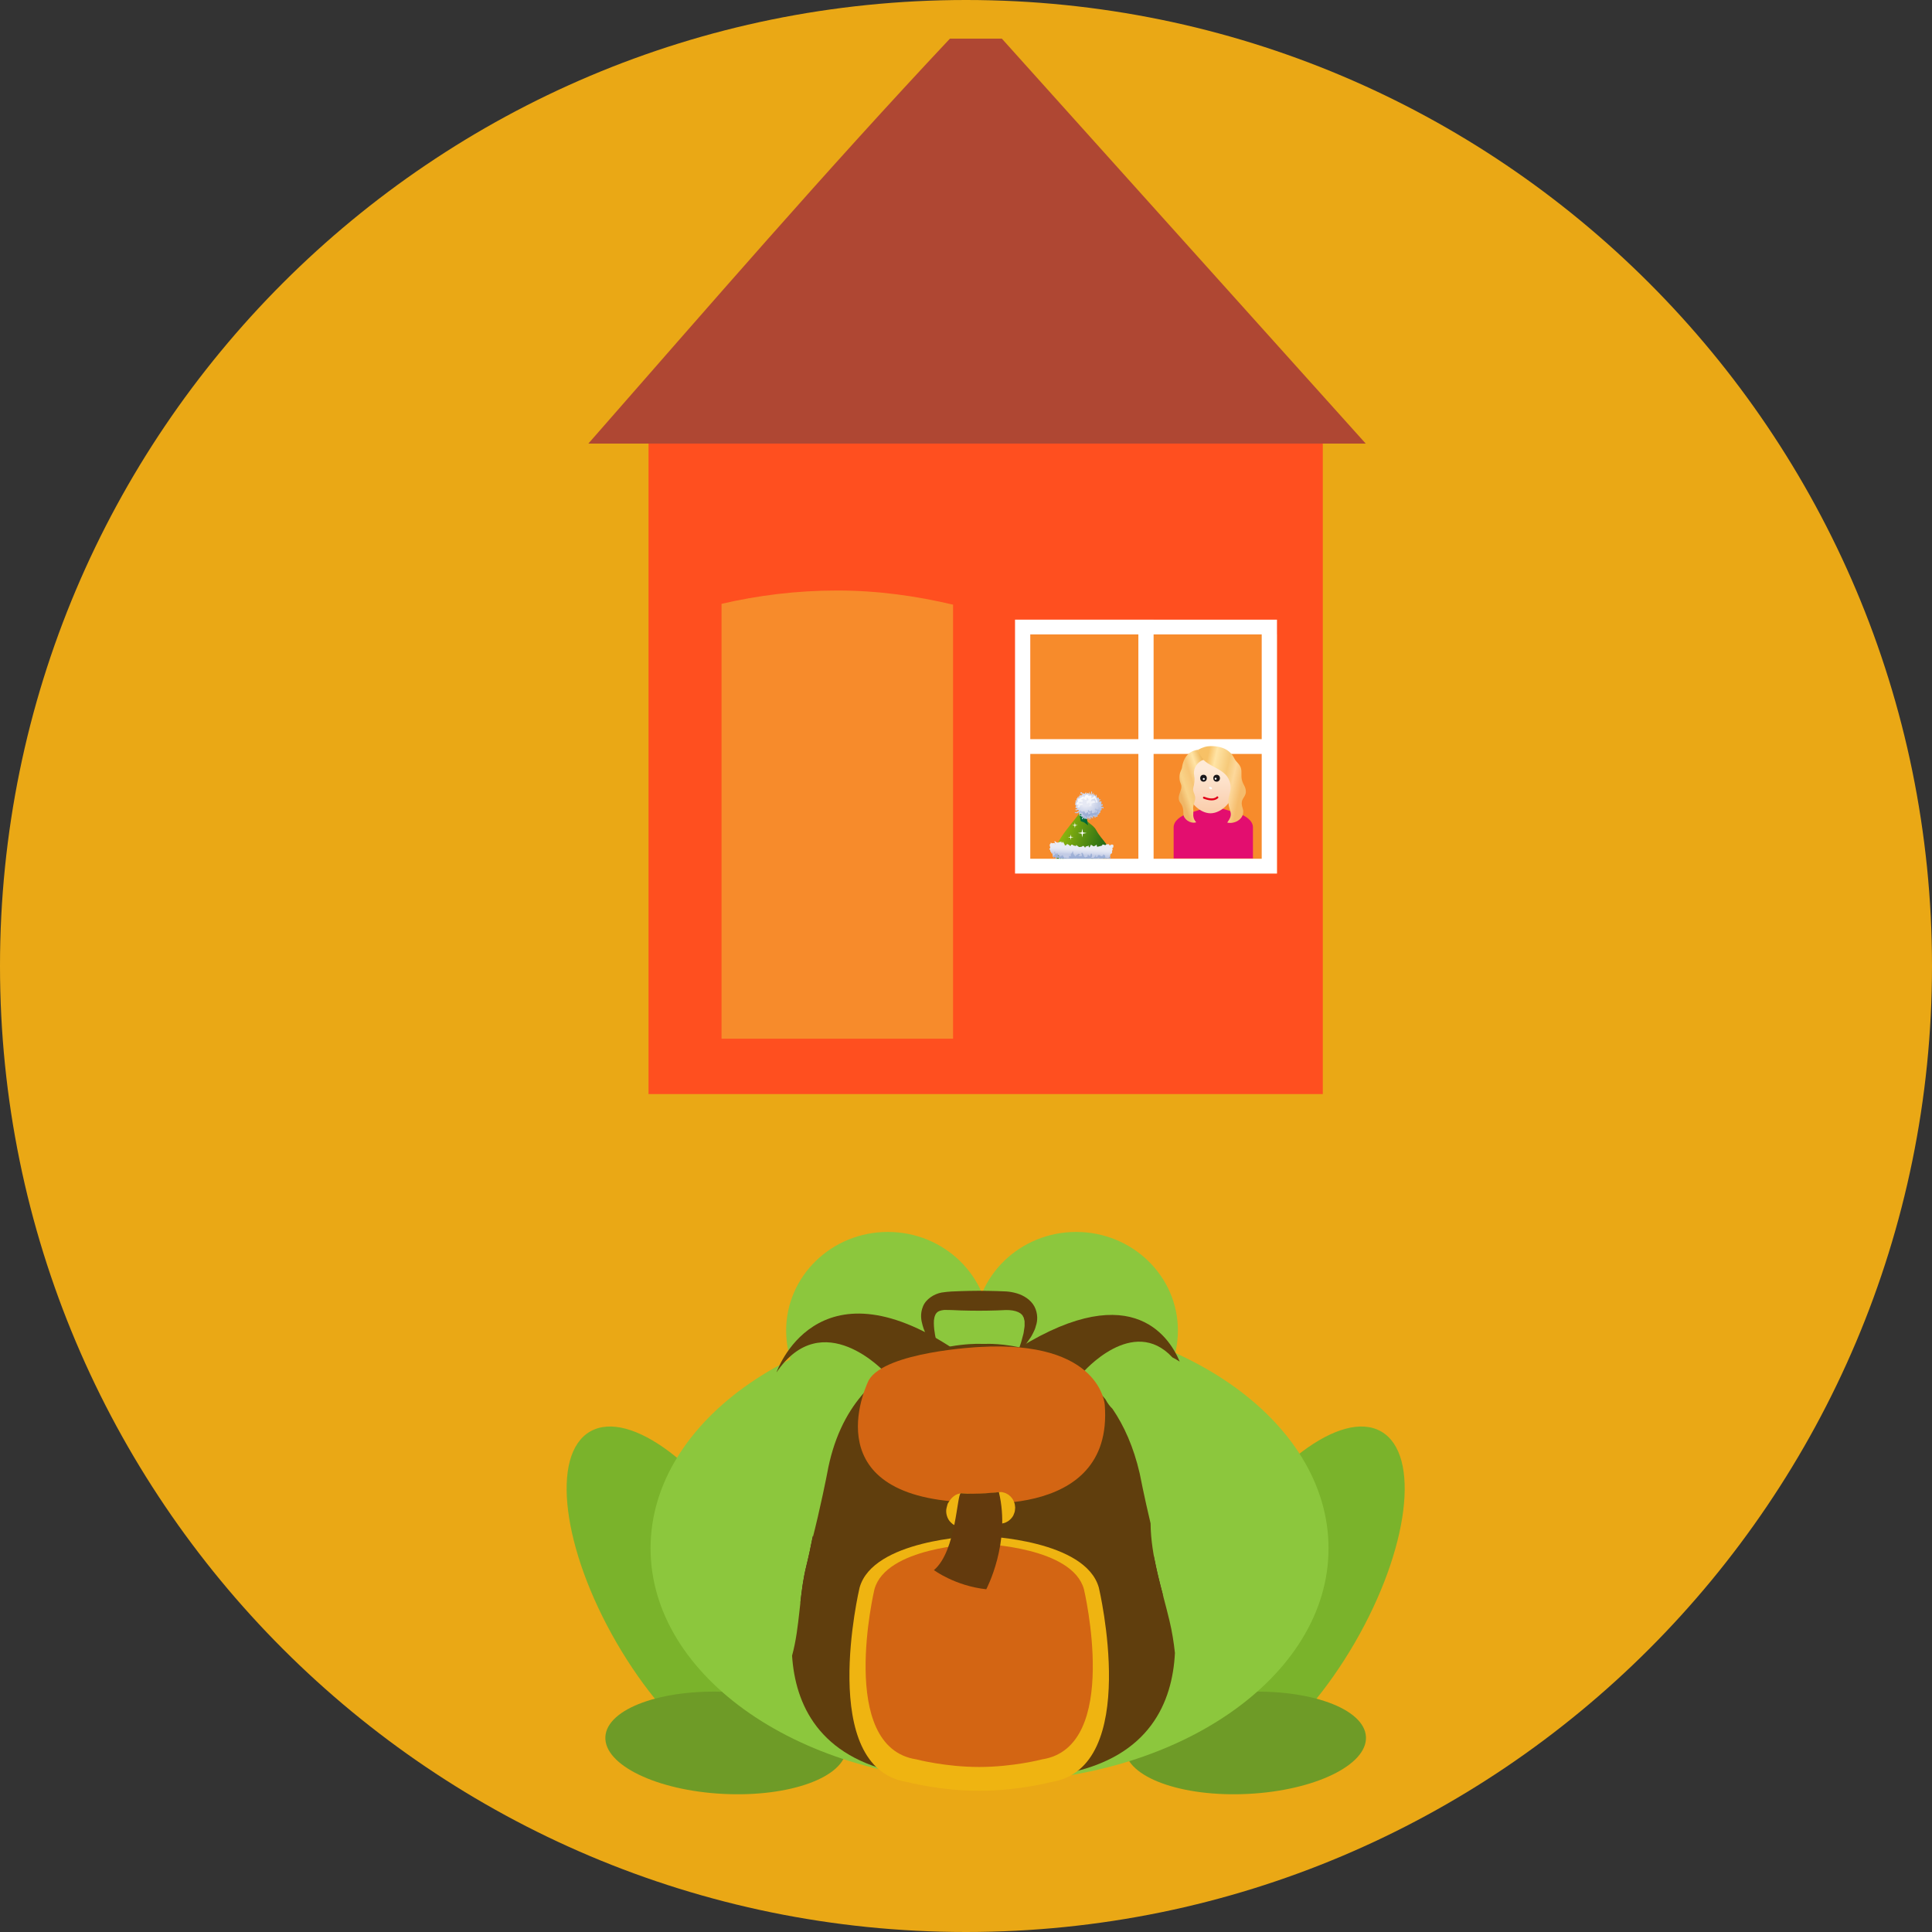 <?xml version="1.0" encoding="utf-8"?>
<!-- Generator: Adobe Illustrator 14.0.0, SVG Export Plug-In . SVG Version: 6.00 Build 43363)  -->
<!DOCTYPE svg PUBLIC "-//W3C//DTD SVG 1.1//EN" "http://www.w3.org/Graphics/SVG/1.1/DTD/svg11.dtd">
<svg version="1.1" id="Ebene_1" xmlns="http://www.w3.org/2000/svg" xmlns:xlink="http://www.w3.org/1999/xlink" x="0px" y="0px"
	 width="100px" height="100px" viewBox="0 0 100 100" enable-background="new 0 0 100 100" xml:space="preserve">
<rect x="0" y="0" width="100" height="100" fill="#333333" stroke="none"/>
<path fill="#EAA815" d="M50,0C22.386,0,0,22.386,0,50c0,27.613,22.391,50,50,50c27.614,0,50-22.387,50-50C100,22.387,77.614,0,50,0z
	"/>
<g>
	<g>
		<path fill="#7AB32B" d="M71.496,74.098c-2.049-1.187-5.987,1.778-8.792,6.624c-2.808,4.845-3.421,9.735-1.37,10.922
			c2.051,1.188,5.987-1.777,8.793-6.623C72.932,80.176,73.546,75.286,71.496,74.098"/>
		<path fill="#6E9B27" d="M70.701,89.898c-0.073-1.458-2.924-2.496-6.369-2.321c-3.443,0.175-6.175,1.497-6.099,2.954
			c0.073,1.457,2.925,2.496,6.368,2.321C68.046,92.679,70.776,91.354,70.701,89.898"/>
		<path fill="#7AB32B" d="M30.541,74.098c2.05-1.187,5.987,1.778,8.792,6.624c2.806,4.845,3.42,9.735,1.37,10.922
			c-2.05,1.188-5.987-1.777-8.793-6.623C29.103,80.176,28.49,75.286,30.541,74.098"/>
		<path fill="#6E9B27" d="M31.334,89.898c0.074-1.458,2.925-2.496,6.369-2.321c3.443,0.176,6.174,1.497,6.1,2.954
			c-0.074,1.457-2.924,2.496-6.37,2.321C33.991,92.678,31.26,91.354,31.334,89.898"/>
		<path fill="#8CC73D" d="M51.219,68.054c9.69,0,17.546,5.413,17.546,12.088c0,6.676-7.855,12.088-17.546,12.088
			s-17.546-5.412-17.546-12.088C33.672,73.467,41.528,68.054,51.219,68.054"/>
		<path fill="#8CC73D" d="M45.954,63.765c2.908,0,5.265,2.285,5.265,5.104c0,2.818-2.356,5.103-5.265,5.103
			c-2.906,0-5.263-2.284-5.263-5.103C40.691,66.05,43.048,63.765,45.954,63.765"/>
		<path fill="#8CC73D" d="M55.702,63.765c2.907,0,5.266,2.285,5.266,5.104c0,2.818-2.358,5.103-5.266,5.103
			c-2.906,0-5.263-2.284-5.263-5.103C50.439,66.05,52.796,63.765,55.702,63.765"/>
	</g>
	<g>
		<path fill="#603E0D" d="M48.617,70.015c0,0-0.123-0.111-0.298-0.339c-0.087-0.114-0.19-0.257-0.291-0.435
			c-0.099-0.178-0.209-0.385-0.276-0.647c-0.073-0.251-0.136-0.585,0.019-0.969c0.155-0.395,0.594-0.655,0.96-0.722
			c0.388-0.06,0.677-0.063,0.988-0.074c0.312-0.013,0.629-0.014,0.946-0.018c0.315,0.004,0.632,0.005,0.944,0.015
			c0.159,0.007,0.319,0.014,0.478,0.019c0.184,0.013,0.364,0.046,0.541,0.098c0.35,0.103,0.729,0.328,0.92,0.694
			c0.182,0.363,0.16,0.739,0.069,0.99c-0.032,0.141-0.085,0.254-0.14,0.361c-0.054,0.106-0.104,0.206-0.167,0.289
			c-0.115,0.168-0.217,0.313-0.318,0.415c-0.195,0.212-0.313,0.322-0.313,0.322s0.045-0.161,0.136-0.425
			c0.053-0.128,0.082-0.294,0.135-0.473c0.03-0.088,0.042-0.185,0.055-0.284c0.014-0.099,0.038-0.201,0.027-0.299v-0.149
			c-0.01-0.043-0.022-0.088-0.032-0.133c-0.005-0.048-0.029-0.079-0.049-0.115c-0.012-0.037-0.031-0.069-0.063-0.091
			c-0.093-0.104-0.254-0.177-0.478-0.215c-0.111-0.015-0.231-0.027-0.351-0.022c-0.125,0.008-0.3,0.015-0.45,0.019
			c-0.311,0.013-0.627,0.013-0.943,0.016c-0.317-0.003-0.634-0.003-0.945-0.015c-0.157-0.007-0.312-0.013-0.464-0.02
			c-0.128-0.002-0.254-0.003-0.378-0.006c-0.217,0.023-0.33,0.067-0.415,0.17c-0.087,0.105-0.138,0.319-0.128,0.529
			c0.005,0.422,0.106,0.815,0.169,1.083C48.575,69.858,48.617,70.015,48.617,70.015"/>
		<path fill="#510722" d="M42.073,79.494c-0.098,0.518-0.205,1.031-0.333,1.542c-0.158,0.633-0.242,1.28-0.313,1.928
			c0.41-1.089,0.958-2.788,0.656-3.429C42.083,79.535,42.078,79.52,42.073,79.494z"/>
		<path fill="#510722" d="M59.723,80.54c-0.012,0.67,0.231,1.458,0.492,2.106C60.032,81.949,59.85,81.248,59.723,80.54z"/>
		<path fill="#603E0D" d="M45.808,71.035c0,0-3.231-3.511-5.617,0c0,0,2.035-5.967,9.197-1.194
			C49.387,69.841,46.51,70.753,45.808,71.035"/>
		<path fill="#603E0D" d="M60.685,70.26c0.129,0.066,0.256,0.138,0.377,0.216c-0.572-1.368-2.646-4.481-8.867-0.354
			c0,0,3.09,0.352,3.861,0.913C56.056,71.035,58.635,68.049,60.685,70.26z"/>
		<path fill="#603E0D" d="M60.535,83.899c-0.394-1.658-0.967-3.33-0.981-5.048c-0.334-1.399-0.563-2.585-0.563-2.585
			c-0.317-1.377-0.813-2.473-1.408-3.344c-0.146-0.141-0.267-0.307-0.361-0.489c-2.475-3.087-6.209-2.873-6.209-2.873h-0.219
			c0,0-6.717-0.364-7.981,6.707c0,0-0.342,1.774-0.801,3.543c-0.082,0.411-0.17,0.82-0.271,1.228
			c-0.383,1.53-0.328,3.143-0.744,4.66c0.164,2.497,1.368,5.254,5.606,6.088c0,0,2.527,0.455,3.519,0.455h1.559
			c0.991,0,3.521-0.455,3.521-0.455c4.317-0.849,5.485-3.695,5.612-6.229C60.754,84.999,60.665,84.445,60.535,83.899z"/>
		<path fill="#D36513" d="M44.969,71.434c0,0-2.948,5.799,4.632,6.301c0,0,8.062,1.18,7.581-5.015c0,0-0.185-3.373-6.506-2.999
			C50.677,69.721,45.828,69.956,44.969,71.434"/>
		<path fill="#EFB411" d="M54.403,92.24c4.692-0.721,2.474-10.06,2.474-10.06c-0.687-2.48-5.904-2.664-5.904-2.664h-0.579
			c0,0-5.219,0.184-5.903,2.664c0,0-2.219,9.339,2.473,10.06c0,0,1.702,0.451,3.72,0.451C52.701,92.691,54.403,92.24,54.403,92.24"
			/>
		<path fill="#D36513" d="M53.939,91.064c4.109-0.632,2.165-8.807,2.165-8.807c-0.598-2.173-5.167-2.334-5.167-2.334h-0.508
			c0,0-4.567,0.161-5.167,2.334c0,0-1.943,8.175,2.166,8.807c0,0,1.49,0.394,3.255,0.394S53.939,91.064,53.939,91.064"/>
		<path fill="#EFB411" d="M52.546,78.04c0,0-0.004-0.039-0.012-0.111c-0.002-0.073-0.037-0.176-0.096-0.295
			c-0.065-0.115-0.174-0.243-0.329-0.318c-0.074-0.043-0.159-0.067-0.244-0.083c-0.043-0.014-0.076,0.003-0.109-0.001l-0.053,0.001
			l-0.093,0.007l-0.092,0.006l-0.011,0.002H51.5c-0.008,0,0.071,0.004,0.035,0.002h-0.002l-0.024,0.004l-0.048,0.009
			c-0.063,0.007-0.125,0.014-0.191,0.021c-0.129,0.013-0.264,0.019-0.402,0.028c-0.275,0.013-0.566,0.013-0.867-0.005
			c-0.066-0.002-0.175-0.014-0.204-0.008c-0.046,0.006-0.096-0.008-0.139,0.011c-0.047,0.01-0.098,0.019-0.141,0.045
			c-0.05,0.016-0.092,0.048-0.135,0.08c-0.09,0.062-0.166,0.15-0.237,0.25c-0.035,0.048-0.054,0.093-0.09,0.143
			c-0.024,0.072-0.042,0.156-0.063,0.233c-0.056,0.227,0.024,0.566,0.235,0.751c0.048,0.053,0.104,0.095,0.167,0.123
			c0.06,0.039,0.124,0.054,0.183,0.063c0.049,0.02,0.138,0.014,0.212,0.01c0.04-0.003,0.144-0.021,0.211-0.033
			c0.301-0.056,0.591-0.117,0.867-0.135c0.139-0.01,0.272-0.011,0.402-0.006c0.123,0.001,0.277,0.025,0.341,0.027
			c0.163,0.018,0.354,0,0.503-0.088c0.156-0.077,0.262-0.207,0.331-0.32c0.054-0.117,0.089-0.222,0.091-0.299
			c0.007-0.075,0.01-0.116,0.01-0.116L52.546,78.04L52.546,78.04z"/>
		<path fill="#633A0D" d="M49.736,77.292c-0.207-0.02-0.223,2.982-1.395,3.976c0,0,1.083,0.813,2.708,0.992
			c0,0,1.284-2.41,0.653-5.028C51.702,77.232,50.558,77.367,49.736,77.292"/>
	</g>
</g>
<g>
	<g>
		<g>
			<g>
				<path fill="#AF4733" d="M70.689,22.959L51.856,2h-2.688C42.753,8.825,36.63,15.916,30.454,22.959H70.689z"/>
				<rect x="33.568" y="22.959" fill="#FF4F1F" width="34.9" height="33.67"/>
			</g>
		</g>
	</g>
	<path fill="#F78B2B" d="M49.331,31.297c-1.889-0.445-3.884-0.733-5.992-0.733c-2.099,0-4.107,0.252-5.992,0.691v22.507h11.984
		V31.297z"/>
	<rect x="53.328" y="32.837" fill="#F78B2B" width="12.768" height="12.376"/>
	<g>
		
			<linearGradient id="SVGID_1_" gradientUnits="userSpaceOnUse" x1="54.494" y1="55.974" x2="58.807" y2="54.559" gradientTransform="matrix(1 0 0 -1 0.04 99.955)">
			<stop  offset="0" style="stop-color:#96BD0D"/>
			<stop  offset="1" style="stop-color:#004F19"/>
		</linearGradient>
		<path fill="url(#SVGID_1_)" d="M57.043,44.451c-0.475-0.43-0.479-0.067-2.085-0.305c0,0-0.123,0.131-0.283,0.334
			C55.464,44.472,56.255,44.462,57.043,44.451z"/>
		
			<linearGradient id="SVGID_2_" gradientUnits="userSpaceOnUse" x1="54.803" y1="57.068" x2="59.273" y2="55.603" gradientTransform="matrix(1 0 0 -1 0.04 99.955)">
			<stop  offset="0" style="stop-color:#96BD0D"/>
			<stop  offset="0.703" style="stop-color:#004F19"/>
		</linearGradient>
		<path fill="url(#SVGID_2_)" d="M54.958,44.146c0,0,0.306,0.334,0.828,0.273c0.521-0.062,1.074-0.152,1.319-0.152
			s0.378-0.264,0.162-0.567c-0.215-0.303-0.346-0.403-0.53-0.737c-0.184-0.333-0.583-0.395-0.46-0.637
			c0.122-0.242-0.215-0.577-0.491-0.121C55.635,42.454,53.99,44.221,54.958,44.146z"/>
		
			<linearGradient id="SVGID_3_" gradientUnits="userSpaceOnUse" x1="54.331" y1="56.036" x2="57.702" y2="55.445" gradientTransform="matrix(1 0 0 -1 0.04 99.955)">
			<stop  offset="0" style="stop-color:#538E20"/>
			<stop  offset="0.719" style="stop-color:#004121"/>
		</linearGradient>
		<path fill="url(#SVGID_3_)" d="M54.59,44.24l0.003,0.045c0,0-0.013,0.023,0.007,0.023c0.019,0,0.019,0,0.019,0l0.021,0.055
			c0,0-0.005,0.035,0.021,0.034c0.024-0.001,0.024-0.001,0.024-0.001l0.008,0.057l0.003,0.027c0.042,0,0.085-0.001,0.129-0.002
			c-0.011-0.021-0.016-0.038-0.007-0.035c0.009,0.004,0.016,0.019,0.021,0.035c0.039-0.001,0.078-0.001,0.118-0.001
			c0.004-0.003,0.009-0.003,0.011,0c0.788-0.009,1.577-0.02,2.365-0.03l0.025-0.027l0.032-0.024l0.011-0.047l-0.009-0.057
			l0.029-0.082l-0.003-0.033l-0.02-0.045l0.044-0.025l0.016-0.093l-0.015-0.045l-0.034-0.021l-0.074,0.003
			c0,0,0.006,0.022-0.013,0.035c-0.019,0.012-0.057-0.01-0.057-0.01l-0.015-0.046l-0.114,0.005l-0.026,0.024l-0.023,0.023
			c-0.033-0.021-0.123-0.041-0.123-0.041l-0.028,0.058l-0.032,0.013l-0.188,0.053c-0.002-0.006-0.004-0.018-0.01-0.045
			c-0.016-0.068-0.016-0.068-0.016-0.068l-0.044,0.035l-0.056,0.037l-0.037,0.013l-0.119-0.087l-0.046,0.104
			c0,0-0.022,0.069-0.051,0.014c-0.028-0.057,0.061-0.083-0.028-0.057c-0.087,0.026-0.113,0.038-0.113,0.038l-0.011,0.023
			c0,0-0.006,0.047-0.025,0.023c-0.02-0.021-0.027-0.045-0.027-0.045l-0.021-0.032l-0.063,0.001l-0.037,0.036l-0.115,0.017
			l-0.098-0.077l-0.021-0.034l-0.023,0.024l0.001,0.034l-0.141-0.04c0,0,0.018-0.035-0.015-0.034s-0.07,0.002-0.07,0.002
			l0.003,0.046l-0.052,0.013l-0.04-0.043c0,0-0.092-0.077-0.103-0.043c-0.012,0.035-0.012,0.035-0.012,0.035l-0.082,0.038
			c0,0,0.02-0.013-0.022-0.092c-0.041-0.077-0.061-0.111-0.061-0.111l-0.019,0.023l-0.02,0.023c0,0,0.002,0.046-0.018,0.013
			c-0.021-0.034,0.022-0.07-0.048-0.056c-0.069,0.013-0.106,0.025-0.106,0.025l-0.006,0.024l-0.103-0.03l-0.002-0.023l-0.058-0.032
			l-0.012,0.034l0.053,0.141c0,0-0.007,0-0.021-0.033c-0.015-0.034-0.015-0.034-0.015-0.034l-0.063-0.009l-0.07,0.014
			c0.001,0-0.06-0.089-0.063,0.026l-0.024,0.023c0,0-0.019,0-0.01,0.058s0.03,0.124,0.03,0.124l-0.043,0.048l-0.007,0.023
			c0.033,0.034,0.033,0.034,0.033,0.034L54.59,44.24z"/>
		
			<linearGradient id="SVGID_4_" gradientUnits="userSpaceOnUse" x1="227.842" y1="32.757" x2="227.817" y2="32.096" gradientTransform="matrix(0.561 -0.003 -0.022 -0.902 -71.228 74.117)">
			<stop  offset="0" style="stop-color:#E9EBF5"/>
			<stop  offset="0.185" style="stop-color:#E4E7F3"/>
			<stop  offset="0.415" style="stop-color:#D4DAED"/>
			<stop  offset="0.606" style="stop-color:#C2CBE5"/>
		</linearGradient>
		<path fill="url(#SVGID_4_)" d="M54.363,44.02l0.001,0.045c0,0-0.013,0.023,0.008,0.022c0.021-0.001,0.021-0.001,0.021-0.001
			l0.025,0.057c0,0-0.007,0.034,0.022,0.034c0.028-0.002,0.028-0.002,0.028-0.002l0.01,0.058l0.002,0.035
			c0.009,0.078,0.031,0.1,0.031,0.1l0.029-0.023l0.021-0.023l0.022,0.011l0.03,0.045l0.015-0.004
			c-0.009,0.019-0.007,0.024,0.024-0.007l0.012-0.002l0.022,0.021l0.022,0.012c0,0-0.015-0.024-0.033-0.053
			c0.104-0.104,0.118-0.104,0.119-0.072c0.001,0.035-0.03-0.031,0.001,0.035c0.031,0.067,0.011,0.08,0.054,0.078
			c0.044-0.001,0.101-0.038,0.101-0.038s-0.023-0.056,0.007-0.034c0.027,0.021,0.072,0.031,0.075,0.066
			c0,0.033,0.017,0.079,0.017,0.079s-0.029,0.001,0.066-0.003c0.093-0.002,0.093-0.002,0.093-0.002l0.028-0.025
			c0.046,0.045,0.046,0.045,0.046,0.045h0.001c0.013,0,0.026,0,0.04,0l0.002-0.002l0.022-0.001l0.002,0.003
			c0.384-0.004,0.768-0.009,1.15-0.014c0.005-0.006,0.009-0.01,0.009-0.01s-0.061-0.077,0.014-0.033
			c0.051,0.029,0.068,0.027,0.087,0.041c0.112-0.002,0.225-0.003,0.336-0.004l0.014-0.008l0.043-0.002c0,0,0,0.004,0.001,0.008
			c0.011,0,0.021,0,0.032,0c0.022-0.034,0.06-0.08,0.06-0.08s0.021-0.012,0.029,0.022c0.009,0.034-0.021,0.023,0.009,0.034
			c0.029,0.01,0.103,0.007,0.103,0.007l0.042-0.035c0.02,0.024,0.032,0.04,0.042,0.048c0.014,0,0.027,0,0.041,0
			c0.022-0.021,0.054-0.076,0.054-0.076l0.043-0.036l0.012-0.069l-0.002-0.033l0.05-0.049l0.035-0.023l0.013-0.047l-0.009-0.057
			l0.032-0.082l-0.001-0.033l-0.022-0.045l0.05-0.025l0.018-0.092l-0.015-0.047l-0.038-0.021l-0.088,0.003
			c0,0,0.009,0.023-0.014,0.035c-0.021,0.012-0.064-0.01-0.064-0.01l-0.018-0.045l-0.13,0.005l-0.029,0.024l-0.026,0.023
			c-0.037-0.021-0.14-0.041-0.14-0.041l-0.034,0.059l-0.037,0.014l-0.213,0.053c-0.001-0.006-0.005-0.018-0.012-0.045
			c-0.017-0.068-0.017-0.068-0.017-0.068l-0.05,0.037l-0.063,0.035l-0.043,0.014l-0.135-0.086l-0.054,0.105
			c0,0-0.025,0.068-0.057,0.013c-0.032-0.056,0.068-0.083-0.032-0.056c-0.101,0.025-0.129,0.038-0.129,0.038l-0.015,0.024
			c0,0-0.006,0.045-0.026,0.023c-0.024-0.021-0.03-0.045-0.03-0.045L56.1,43.789l-0.071,0.002l-0.043,0.037l-0.129,0.016
			l-0.112-0.076l-0.023-0.033l-0.028,0.023l0.001,0.034l-0.162-0.039c0,0,0.021-0.036-0.016-0.034
			c-0.036,0.002-0.079,0.002-0.079,0.002l0.002,0.047l-0.059,0.014l-0.044-0.043c0,0-0.104-0.078-0.118-0.043
			c-0.013,0.035-0.013,0.035-0.013,0.035l-0.094,0.037c0,0,0.021-0.012-0.025-0.091c-0.045-0.077-0.07-0.111-0.07-0.111
			l-0.021,0.024l-0.021,0.022c0,0,0.002,0.046-0.021,0.013c-0.023-0.034,0.027-0.069-0.053-0.055
			c-0.078,0.014-0.122,0.027-0.122,0.027l-0.007,0.023l-0.117-0.031l-0.001-0.022l-0.066-0.032l-0.012,0.035l0.059,0.141
			c0,0-0.008,0-0.023-0.034s-0.016-0.034-0.016-0.034l-0.073-0.008l-0.079,0.014c0,0-0.068-0.088-0.071,0.026l-0.029,0.024
			c0,0-0.021,0-0.011,0.057c0.008,0.058,0.032,0.125,0.032,0.125l-0.048,0.049l-0.007,0.022c0.037,0.033,0.037,0.033,0.037,0.033
			L54.363,44.02z M54.621,44.223c0.023,0.008,0.033,0.065,0.036,0.09C54.632,44.265,54.604,44.216,54.621,44.223z"/>
		
			<linearGradient id="SVGID_5_" gradientUnits="userSpaceOnUse" x1="55.956" y1="55.989" x2="55.963" y2="55.347" gradientTransform="matrix(1 0 0 -1 0.04 99.955)">
			<stop  offset="0" style="stop-color:#E4E7F3"/>
			<stop  offset="0.026" style="stop-color:#DBE0EF"/>
			<stop  offset="0.109" style="stop-color:#C4CEE6"/>
			<stop  offset="0.205" style="stop-color:#B2BFDE"/>
			<stop  offset="0.321" style="stop-color:#A5B5D9"/>
			<stop  offset="0.473" style="stop-color:#9EB0D6"/>
			<stop  offset="0.815" style="stop-color:#9CAED5"/>
		</linearGradient>
		<path fill="url(#SVGID_5_)" d="M54.556,44.404c0.007-0.033-0.017-0.022,0.027-0.045c0.043-0.022,0.043-0.022,0.043-0.022
			l0.018,0.045c0,0-0.012,0.007-0.012,0.03s0-0.008-0.006,0.038c-0.001,0.015,0,0.022,0,0.03c0.01,0,0.019,0,0.027,0
			c0.008-0.01,0.017-0.021,0.029-0.038c0.027-0.038,0-0.03,0.027-0.038c0.026-0.008,0.043-0.008,0.043-0.008
			s0.051-0.008,0.056,0.031c0.005,0.037,0.005,0.037,0.005,0.037l0.018,0.014c0.011,0,0.022,0,0.033,0l0.026-0.043
			c0,0,0.029-0.023,0.029,0c0,0.022-0.006-0.008,0,0.022c0.001,0.011,0.009,0.017,0.015,0.02c0.017,0,0.033,0,0.05-0.001
			c0.003-0.002,0.005-0.006,0.006-0.012c0.006-0.029-0.017-0.022,0.006-0.029c0.021-0.008,0.033-0.008,0.049,0.007
			c0.018,0.016,0.04,0.016,0.04,0.016s0.017-0.008,0.017,0.015c0,0.002-0.001,0.002-0.001,0.003
			c0.111-0.001,0.221-0.003,0.332-0.004c0.01-0.008,0.016-0.014,0.016-0.014s-0.004,0.006-0.001,0.014
			c0.044-0.001,0.088-0.001,0.132-0.001c0.003-0.027,0.004-0.054,0.018-0.043c0.022,0.015,0.034-0.016,0.034,0.037
			c0,0.002,0,0.004,0,0.005c0.02-0.001,0.042-0.001,0.064-0.001c0.001-0.033-0.017-0.066,0.034-0.041
			c0.041,0.021,0.041,0.031,0.05,0.041c0.058-0.002,0.115-0.003,0.172-0.004c0.014-0.031,0.032-0.063,0.014,0
			c0.043,0,0.086,0,0.128-0.001c0.009-0.013,0.019-0.017,0.028-0.006c0.001,0.001,0.002,0.004,0.004,0.005
			c0.062,0,0.123-0.001,0.186-0.002c-0.001-0.006-0.002-0.011-0.002-0.011s-0.011-0.022,0.028-0.015
			c0.014,0.002,0.021,0.013,0.026,0.025c0.106-0.002,0.211-0.004,0.314-0.004c0.002-0.006,0.005-0.01,0.011-0.015
			c0.028-0.022,0.051,0,0.051,0s-0.005-0.019,0.011,0.013c0.023,0,0.045,0,0.068-0.001c-0.023-0.026-0.038-0.026-0.003-0.026
			c0.049,0,0.062-0.031,0.073,0c0.004,0.014,0.006,0.021,0.008,0.025c0.084,0,0.167-0.002,0.252-0.004
			c-0.026-0.033-0.035-0.032-0.014-0.037c0.034-0.008,0.056-0.008,0.056-0.008s0.007,0,0.022,0.023
			c0.007,0.01,0.019,0.016,0.029,0.021c0.061-0.001,0.12-0.001,0.181-0.001c0.003-0.004,0.005-0.005,0.005-0.005
			s0.004,0.001,0.009,0.004c0.01,0,0.021,0,0.032,0c0.001-0.001,0.002-0.001,0.002-0.004c0.007-0.022,0.013-0.068,0.013-0.068
			s-0.006-0.061-0.034-0.037c-0.026,0.022-0.055,0.06-0.055,0.06s-0.077,0.039-0.055,0.023s-0.072-0.023-0.072-0.023l-0.064-0.015
			c0,0,0-0.045,0-0.068c0-0.022-0.006-0.038-0.034-0.046c-0.027-0.006-0.039-0.067-0.061-0.037
			c-0.022,0.031-0.006,0.045-0.022,0.061s-0.022,0-0.038,0.016c-0.017,0.016,0.049,0.03-0.017,0.016
			c-0.066-0.016-0.066-0.016-0.066-0.016s-0.011-0.045-0.061-0.045s-0.084-0.009-0.084,0.021s0.023,0,0,0.03
			c-0.021,0.03-0.021,0.03-0.021,0.03s-0.072,0.03-0.072,0s0-0.068,0-0.068s-0.038-0.022-0.038,0.008s0.021,0.039,0,0.054
			c-0.022,0.015-0.034-0.009-0.05,0.015c-0.018,0.022-0.018,0.022-0.018,0.022s0.022,0.03-0.038,0.03s-0.116,0.016-0.104-0.022
			c0.011-0.038,0.038,0.022,0.044-0.06c0.007-0.085-0.006-0.107-0.006-0.107s-0.032-0.068-0.05-0.029
			c-0.016,0.037-0.01-0.016-0.016,0.037c-0.005,0.053-0.044,0.091-0.044,0.091l-0.028-0.009l-0.043-0.052l-0.039-0.016
			c0,0,0,0.009,0,0.038s0,0.029,0,0.029s-0.027,0.063-0.049,0.054c-0.023-0.007-0.023-0.007-0.023-0.007H56.21
			c0,0-0.022,0.037-0.039,0.03c-0.017-0.008-0.05-0.045-0.05-0.045l-0.082-0.183c0,0-0.066-0.029-0.066,0c0,0.031,0,0.031,0,0.031
			s0.006,0.021,0.017,0.045C56,44.253,56,44.215,56,44.253s0,0.009,0,0.038c0,0.031-0.164,0.022-0.164,0.022v-0.038
			c0,0,0.108-0.038,0.054-0.061c-0.054-0.022-0.054-0.038-0.076-0.022c-0.022,0.015,0.032-0.007-0.045,0.038
			c-0.076,0.045-0.076,0.045-0.076,0.045s-0.007,0.092-0.057,0.022c-0.049-0.067-0.082-0.112-0.082-0.144c0-0.029,0-0.029,0-0.029
			l-0.017-0.068l-0.017-0.016l-0.011,0.023v0.037l-0.017,0.023c0,0-0.017-0.016-0.017,0.015s0,0.03,0,0.03l-0.044,0.016
			c0,0-0.006,0.021-0.006,0.045c0,0.022,0,0.022,0,0.022l-0.006,0.022l0.012,0.047l-0.105-0.018c0,0.039-0.006,0.039,0.011,0.069
			c0.018,0.03-0.022,0.038-0.022,0.038l-0.082,0.015l-0.064-0.022l-0.035-0.008l-0.043,0.016l-0.056-0.09l-0.032-0.062l-0.028,0.015
			l-0.016,0.016c0,0-0.018,0.016-0.034,0.016c-0.016,0-0.01,0.045-0.033,0.03c-0.021-0.015-0.026-0.038-0.026-0.038v-0.031
			l-0.017-0.015h-0.022c-0.012,0.03-0.006,0.046-0.028,0.046c-0.021,0-0.044,0.038-0.044-0.008c0-0.045,0.006-0.075,0.006-0.075
			l-0.028-0.046c0,0-0.043-0.03-0.043,0s-0.018,0.046-0.018,0.046l-0.038-0.023c-0.006-0.022-0.032-0.037-0.026-0.067
			c0.004-0.031,0.017-0.061-0.006-0.054c-0.022,0.008-0.034,0-0.034,0.03s0,0.03,0,0.03l0.04,0.083l-0.04,0.068l-0.03-0.013
			l-0.019,0.052v0.06C54.517,44.382,54.548,44.438,54.556,44.404z"/>
		
			<linearGradient id="SVGID_6_" gradientUnits="userSpaceOnUse" x1="54.665" y1="57.913" x2="58.022" y2="57.325" gradientTransform="matrix(1 0 0 -1 0.04 99.955)">
			<stop  offset="0" style="stop-color:#1FA12E"/>
			<stop  offset="0.41" style="stop-color:#006F3A"/>
			<stop  offset="0.719" style="stop-color:#004121"/>
		</linearGradient>
		<path fill="url(#SVGID_6_)" d="M55.909,41.994l-0.028,0.221l0.059,0.29l0.173,0.059l0.207,0.153c0,0-0.165-0.61,0.01-0.674
			C56.504,41.98,55.934,41.773,55.909,41.994z"/>
		<g>
			
				<radialGradient id="SVGID_7_" cx="37.222" cy="191.47" r="0.603" gradientTransform="matrix(1.44 0 0 -1.394 2.6 308.422)" gradientUnits="userSpaceOnUse">
				<stop  offset="0.247" style="stop-color:#E6E9F4"/>
				<stop  offset="1" style="stop-color:#B5C1DF"/>
			</radialGradient>
			<path fill="url(#SVGID_7_)" d="M55.722,41.44c0,0-0.107-0.005-0.06,0.035c0.048,0.042,0.048,0.042,0.048,0.042
				s-0.011,0.004-0.036,0.016c-0.026,0.01-0.038-0.031-0.026,0.01c0.01,0.041,0.01,0.041,0.01,0.041s-0.01,0.057-0.01,0.076
				c0,0.021,0.057,0.026,0.057,0.026c-0.03,0.087-0.016,0.056-0.03,0.087c-0.017,0.03-0.06,0.004-0.017,0.03
				c0.042,0.025,0.017,0.011,0.042,0.025c0.026,0.016,0.043,0.016,0.043,0.016s0.048,0.011,0.01,0.026
				c-0.036,0.014-0.036,0.02-0.058,0.02c-0.021,0-0.01-0.02-0.021,0c-0.012,0.021-0.038,0.025,0,0.041
				c0.036,0.016,0.036,0.016,0.036,0.016l0.068-0.025l0.018-0.006c0,0,0.105,0.031,0.004,0.082c-0.1,0.052-0.121,0.052-0.121,0.052
				s-0.053-0.036-0.043-0.011c0.012,0.026-0.048,0.036,0.031,0.046c0.08,0.011,0.107,0.006,0.107,0.006s0.025-0.011,0.03-0.025
				c0.006-0.016-0.026-0.026,0.032-0.021c0.059,0.005,0.01,0.07,0.01,0.07c0.033,0.082,0.033,0.082,0.033,0.082
				s0.021-0.005,0.037-0.03c0.016-0.026,0.016-0.03,0.016-0.046s0.063,0.037,0.037,0.057c-0.027,0.02-0.064,0.03-0.09,0.036
				c-0.027,0.005-0.054-0.017-0.027,0.005c0.027,0.02,0.049,0.02,0.049,0.02l0.063-0.009c0,0-0.005,0.046,0.012,0.046
				c0.015,0,0.015,0,0.015,0s-0.015-0.031,0.017-0.012c0.031,0.021,0.031,0.047,0.031,0.047s-0.063,0.057-0.036,0.072
				s-0.006,0.051,0.047,0.004c0.053-0.045,0.058-0.081,0.058-0.081s0.017,0.03,0.017,0.046s-0.005,0.041,0.021,0.041
				c0.027,0,0.012,0.01,0.032-0.016s0.021-0.025,0.021-0.025s-0.016-0.021,0,0c0.017,0.021-0.047,0.021,0.022,0.035
				c0.067,0.016,0.095-0.015,0.095-0.015l-0.027-0.015l0.007-0.02l0.03-0.007l0.017,0.041c0,0,0.026,0.005,0.005,0.021
				s-0.073,0-0.021,0.016c0.053,0.015,0.048,0.062,0.053,0.015c0.006-0.046,0.006-0.087,0.006-0.087s0.043,0.025,0.032,0.051
				c-0.011,0.026,0.03,0.053,0.036,0.016c0.006-0.035,0.017-0.051,0-0.076c-0.015-0.025-0.01-0.066,0.028-0.025
				c0.036,0.041,0.036,0.041,0.036,0.041l0.025,0.01c0,0-0.01,0.006,0.017,0s0.026-0.025,0.026-0.025l-0.021-0.025
				c0,0,0-0.021,0.016-0.031s0.031-0.04,0.053-0.015c0.021,0.024,0.026,0.015,0.026,0.04c0,0.026-0.026,0.021,0,0.026
				s0.047,0,0.047,0v-0.042c0,0-0.021-0.01,0-0.016c0.022-0.004,0.017-0.02,0.022-0.004c0.004,0.016-0.017,0.004,0.004,0.016
				c0.021,0.01,0.021,0.01,0.021,0.01l0.063-0.037c0,0,0.037,0.007,0.01-0.019c-0.025-0.026-0.025-0.026-0.025-0.026l0.016-0.041
				c0,0,0.048,0.005,0.063-0.016c0.016-0.02,0.037-0.01,0.021-0.035c-0.017-0.026-0.017-0.026-0.017-0.026l0.059-0.025
				c0,0,0.011,0.006,0.017-0.021c0.005-0.025-0.021-0.076-0.021-0.076l0.031-0.011c0,0,0.048-0.021,0.048-0.036s0-0.016,0-0.016
				s-0.021-0.076,0.021-0.076c0.043,0,0.026-0.025,0.043,0c0.016,0.025,0.021,0.051,0.031,0.021c0.012-0.03,0.006-0.062,0.006-0.062
				s-0.016-0.025-0.031-0.025c-0.017,0,0.025,0-0.017,0s-0.063-0.006-0.063-0.006s-0.016-0.045,0.021-0.045
				c0.036,0,0.053-0.016,0.053-0.016l-0.004-0.057l-0.027-0.021l-0.021,0.011l-0.032,0.006l0.011-0.088l0.006-0.031
				c0,0,0.012-0.035-0.037-0.041c-0.047-0.004-0.054,0.016-0.054,0.016s-0.077,0.005-0.015-0.046s0.089-0.031,0.063-0.051
				c-0.026-0.02-0.041-0.02-0.041-0.02h-0.048l-0.006-0.047l-0.005-0.041l-0.025-0.005c0,0-0.013,0.01-0.028,0.015
				c-0.016,0.006-0.053,0-0.049-0.026c0.007-0.025,0.007-0.04,0.007-0.04l-0.017-0.011l0.006-0.066c0,0-0.054-0.031-0.054-0.006
				c0,0.026-0.005,0,0,0.026c0.006,0.026,0.006,0.026,0.006,0.026l-0.037-0.01l-0.021-0.062l-0.037-0.021l-0.005,0.021
				c0,0,0.021,0.03,0.01,0.015c-0.01-0.015-0.042-0.005-0.047-0.021c-0.006-0.015,0.027-0.056,0.027-0.056s0.094-0.046,0.004-0.015
				c-0.091,0.031-0.079,0.061-0.079,0.061s-0.059,0-0.048-0.016c0.01-0.015,0.036-0.03,0.036-0.03l0.006-0.041l-0.01-0.046
				l-0.037-0.01v0.05l-0.012,0.031l-0.016,0.015c0,0,0,0.011,0,0.03c0,0.021,0,0.021,0,0.021s-0.025,0.021-0.031,0
				c-0.006-0.021-0.016-0.01-0.016-0.035c0-0.026,0-0.092,0-0.092l-0.015,0.005l-0.007,0.03c0,0-0.027,0.021-0.027,0.036
				c0,0.016,0.012,0.031,0.012,0.031l-0.063-0.041l-0.037-0.01l-0.016,0.01c0,0-0.017,0.016,0.016,0.026
				c0.032,0.01-0.038,0.02-0.038,0.02l-0.01-0.025c0,0-0.006-0.026,0-0.041c0.006-0.016-0.021-0.016-0.021-0.016
				s-0.026,0.016-0.031,0.036c-0.006,0.021,0,0-0.006,0.021c-0.004,0.02-0.004,0.02-0.004,0.02s-0.154-0.036-0.165-0.051
				c-0.011-0.015,0.048-0.056-0.011-0.03C55.922,41.03,55.922,41,55.922,41.03c0,0.031,0,0.031,0,0.031s0.027,0.025,0.064,0.025
				c0.036,0,0.043,0,0.047,0.016c0.006,0.015,0.006,0.015,0.006,0.015l-0.042,0.011l-0.032-0.011
				c0.006,0.031,0.021,0.031,0.021,0.031c0.005,0.02,0.005,0.025-0.021,0.025c-0.025,0-0.047,0-0.047-0.021
				c0-0.02-0.016-0.041-0.021-0.025c-0.005,0.016,0.006-0.021-0.005,0.016c-0.011,0.035-0.011,0.035-0.011,0.035l0.021,0.026
				c0,0-0.021,0-0.037,0c-0.018,0-0.038-0.005-0.038-0.005s-0.069-0.01-0.016,0.009c0.054,0.021,0.054,0.021,0.054,0.021
				l0.004,0.026l-0.072,0.015c0,0-0.018-0.02-0.027-0.005c-0.012,0.016-0.012,0.016-0.012,0.016l0.018,0.021
				c0,0-0.006,0.02-0.022,0.026c-0.016,0.005-0.016,0.005-0.016,0.005s-0.037,0.005-0.015,0.036
				C55.742,41.399,55.695,41.419,55.722,41.44z"/>
			
				<linearGradient id="SVGID_8_" gradientUnits="userSpaceOnUse" x1="56.349" y1="58.051" x2="56.03" y2="58.959" gradientTransform="matrix(1 0 0 -1 0.04 99.955)">
				<stop  offset="0" style="stop-color:#E6E9F4"/>
				<stop  offset="0.519" style="stop-color:#F6F7FB"/>
				<stop  offset="1" style="stop-color:#FFFFFF"/>
			</linearGradient>
			<path fill="url(#SVGID_8_)" d="M55.872,41.358c0,0.031-0.075-0.043-0.075,0.021c0,0.064,0,0.042,0,0.095
				s-0.085,0.086-0.085,0.086l0.011,0.053l0.031,0.064l0.043-0.022l0.043-0.011l-0.032,0.064l-0.031,0.021v0.043
				c0,0,0.031,0.021,0.063,0.021s0.053-0.032,0.053-0.032s0-0.074,0.042-0.084c0.044-0.012,0.106,0.01,0.106-0.033
				c0-0.042,0-0.042,0-0.042s-0.01-0.011-0.063-0.011c-0.054,0-0.054,0-0.054,0l-0.096-0.031l0.085-0.053c0,0-0.01-0.011,0.053,0
				c0.064,0.01,0.064,0.01,0.064,0.01l0.01-0.096l-0.063-0.011c0,0-0.052-0.008-0.005-0.031c0.048-0.022,0.005-0.001,0.048-0.022
				c0.042-0.021,0.053-0.031,0.085-0.021c0.031,0.011,0,0.032,0.04,0.043c0.044,0.01,0.065,0.075,0.087,0.01
				c0.021-0.063,0.021-0.063,0.021-0.063s-0.053-0.054,0-0.043s0.096,0.096,0.096,0.096l-0.012,0.053l-0.083,0.031l-0.013,0.097
				c0,0,0.013,0.074,0.064,0.031c0.054-0.042,0.054-0.042,0.054-0.042l0.063,0.074c0,0-0.01-0.011-0.03,0.031
				c-0.022,0.044-0.022,0.044-0.022,0.044s-0.032,0.074,0,0.053c0.033-0.021,0.064-0.031,0.064-0.031s0.063,0.063,0.063-0.033
				s0-0.096,0-0.096l0.16-0.042c0,0,0.085,0,0.032-0.053c-0.054-0.054-0.075-0.064-0.118-0.042c-0.042,0.02-0.116,0.063-0.106,0
				c0.012-0.065,0.054-0.097,0.054-0.097l0.128-0.011c0,0-0.011-0.085,0.032,0.011c0.042,0.097,0.032,0.075,0.054,0.139
				c0.021,0.064,0.021,0.064,0.021,0.064s0.054,0,0.054-0.055c0-0.051-0.043-0.095-0.043-0.095s0-0.011-0.01-0.053
				c-0.012-0.043-0.055-0.085-0.055-0.085s-0.01-0.117-0.085-0.053s-0.021,0.053-0.075,0.064c-0.052,0.011-0.074,0.043-0.062-0.021
				c0.01-0.064,0.062-0.053,0.01-0.064c-0.054-0.01,0.01-0.022-0.054-0.01c-0.063,0.01-0.096,0.021-0.106-0.012
				c-0.011-0.031-0.053-0.053-0.086-0.042c-0.031,0.011-0.074,0.053-0.074,0.053s-0.01,0.021-0.022,0.053
				c-0.009,0.032-0.04,0.042-0.04,0.042s-0.032-0.075-0.065-0.053c-0.031,0.022-0.094,0.075-0.094,0.075
				S55.872,41.305,55.872,41.358z"/>
			
				<linearGradient id="SVGID_9_" gradientUnits="userSpaceOnUse" x1="56.338" y1="58.445" x2="56.418" y2="57.71" gradientTransform="matrix(1 0 0 -1 0.04 99.955)">
				<stop  offset="0" style="stop-color:#E4E7F3"/>
				<stop  offset="0.815" style="stop-color:#9CAED5"/>
			</linearGradient>
			<path fill="url(#SVGID_9_)" d="M55.909,41.985l-0.032,0.007c0,0-0.027,0.007-0.027,0.033s-0.049,0.021-0.014,0.041
				c0.034,0.02,0.045,0.006,0.073-0.018c0.027-0.023,0.049-0.006,0.049-0.006l-0.015,0.014c0,0-0.063,0.012-0.003,0.016
				s0.072-0.004,0.072-0.004s0.028,0.047,0.032,0.061c0.003,0.014,0.003,0.014,0.003,0.014s-0.023-0.017-0.01,0.023
				c0.014,0.039,0.041,0.039,0.041,0.039s-0.032-0.057,0.021-0.032c0.052,0.022,0.052,0.04,0.052,0.04s-0.088,0.007-0.076,0.033
				c0.01,0.026-0.038,0.037,0.01,0.026c0.049-0.01,0.063-0.02,0.074-0.022c0.011-0.004,0.011-0.004,0.011-0.004
				s0.017-0.007,0.021,0.029c0.004,0.038,0.021,0.051,0.021,0.051s-0.007,0.004,0.017,0c0.026-0.003,0.043-0.016,0.04-0.037
				c-0.005-0.02-0.005-0.057-0.005-0.057s0.046-0.013,0.05-0.003c0.003,0.01,0.003,0.013,0,0.023
				c-0.004,0.01-0.032-0.003-0.019,0.02c0.015,0.024,0.024,0.028,0.024,0.028s0.015-0.031,0.043-0.041
				c0.027-0.01,0.057-0.018,0.057-0.018s-0.008,0.033,0.005,0.021c0.015-0.013,0.019-0.036,0.043-0.053
				c0.023-0.018,0.023-0.018,0.023-0.018s-0.003,0.027,0.019,0.047c0.02,0.021,0.01,0.03,0.02,0.033
				c0.012,0.004,0.036,0.004,0.036,0.004s0.014-0.007,0.007-0.026c-0.007-0.021-0.031-0.03-0.003-0.04
				c0.027-0.011,0.012-0.018,0.052-0.018c0.038,0,0.118,0,0.121,0.011c0.004,0.011-0.006,0.029,0.004,0.026
				c0.011-0.003,0.018-0.02,0.035-0.02c0.017,0,0.032-0.005,0.014-0.024c-0.018-0.02-0.028-0.025-0.028-0.025l0.008-0.023
				c0,0-0.008-0.021,0.015-0.021c0.021,0,0.017,0.005,0.04,0.008c0.025,0.003,0.042-0.018,0.042-0.018s-0.049-0.037-0.049-0.054
				c0-0.016,0.025-0.06,0.025-0.06s0.014,0.004,0.038,0.007c0.023,0.003,0.023,0.003,0.023,0.003s0.018-0.003,0.018-0.013
				c0-0.011,0.049,0.01,0-0.021c-0.048-0.029-0.094-0.072-0.03-0.063c0.063,0.011,0.07,0.011,0.07,0.011s0,0.003,0.02-0.02
				c0.021-0.024,0.024-0.027,0.004-0.041s-0.028-0.037-0.004-0.039c0.024-0.005,0.014,0.025,0.024-0.005s0.011-0.03,0.011-0.03
				l-0.055-0.002l-0.028,0.013c0,0-0.036-0.03-0.007-0.06c0.027-0.03,0.052-0.045,0.052-0.045l-0.039-0.037l-0.103,0.172
				l-0.001,0.004l0.068,0.033l-0.048,0.003c0,0,0.006-0.021-0.018,0.01c-0.024,0.03-0.055,0.03-0.08,0.011
				c-0.025-0.021-0.042-0.021-0.042-0.041c0-0.02-0.014-0.043-0.014-0.02c0,0.022-0.076,0.094-0.024,0.117
				c0.053,0.023,0.088,0.026,0.088,0.026s0.01,0,0.013,0.01c0.005,0.01,0.005,0.04-0.003,0.054
				c-0.007,0.014-0.024,0.033-0.024,0.033s-0.025-0.004-0.032,0.006c-0.006,0.011-0.048,0.023-0.031-0.006
				c0.018-0.029,0.018-0.029,0.018-0.029v-0.031c0,0-0.011-0.026-0.02,0c-0.012,0.027-0.028,0.044-0.036,0.055
				c-0.007,0.01-0.007,0.02-0.007,0.02l-0.017,0.007c0,0-0.119,0.023-0.119-0.007s0.021-0.084,0.021-0.084l-0.027-0.053
				c0,0-0.021,0.003-0.021,0.013c0,0.011-0.045,0.033-0.045,0.033s-0.049,0.024-0.056,0.011s-0.021-0.021-0.017-0.033
				c0.003-0.014,0.003-0.014,0.003-0.014l-0.043-0.023l-0.023,0.026c0,0-0.004,0,0.004,0.026c0.007,0.027,0,0.043,0.013,0.051
				c0.014,0.007,0.014,0.007,0.014,0.007s0.046,0.036,0.057,0.022c0.011-0.013,0.063,0,0.069,0.01
				c0.008,0.011-0.017,0.011-0.017,0.023c0,0.015-0.053,0.023-0.07,0.034s-0.003,0.107-0.034,0.013
				c-0.031-0.093-0.031-0.093-0.031-0.093s0.003-0.017-0.025-0.003c-0.026,0.014-0.048,0.003-0.045,0.025
				c0.004,0.023,0.019,0.015,0.004,0.023c-0.015,0.012-0.024,0.004-0.045,0.004c-0.021,0,0.021,0.084-0.021,0
				c-0.042-0.083-0.028-0.074-0.042-0.083c-0.015-0.011-0.041-0.04-0.06-0.021c-0.017,0.021-0.021,0.007-0.017,0.021
				c0.002,0.013,0.023,0.003-0.018,0c-0.043-0.003-0.095-0.014-0.09-0.023c0.003-0.011-0.019-0.058-0.019-0.058
				S55.891,41.939,55.909,41.985z"/>
		</g>
		<polygon fill="#FFFFFF" points="56.018,42.892 56.052,43.085 56.246,43.117 56.052,43.15 56.018,43.344 55.986,43.15 
			55.793,43.117 55.986,43.085 		"/>
		<polygon fill="#FFFFFF" points="55.421,43.187 55.441,43.312 55.567,43.332 55.441,43.353 55.421,43.477 55.401,43.353 
			55.276,43.332 55.401,43.312 		"/>
		<polygon fill="#FFFFFF" points="55.635,42.57 55.658,42.694 55.78,42.716 55.658,42.736 55.635,42.859 55.615,42.736 
			55.492,42.716 55.615,42.694 		"/>
	</g>
	<path fill="#FFFFFF" d="M59.711,32.073h-0.789h-5.594h-0.79v0.764v5.422v0.764v5.426v0.765h0.79h5.594h0.789h6.385v-6.19v-0.764
		v-6.186H59.711z M58.922,44.449h-5.594v-5.426h5.594V44.449z M58.922,38.259h-5.594v-5.422h5.594V38.259z M65.306,44.449h-5.596
		v-5.426h5.596V44.449z M65.306,38.259h-5.596v-5.422h5.596V38.259z"/>
</g>
<g>
	<g>
		<path fill-rule="evenodd" clip-rule="evenodd" fill="#E30E6F" d="M60.747,44.432c1.202,0,4.105,0,4.105,0v-1.611
			c0-0.337-0.369-0.595-0.709-0.699l-1.386-0.423L61.46,42.12c-0.339,0.109-0.713,0.363-0.713,0.701
			C60.747,43.856,60.747,44.432,60.747,44.432L60.747,44.432z"/>
		<linearGradient id="SVGID_10_" gradientUnits="userSpaceOnUse" x1="62.655" y1="42.097" x2="62.659" y2="39.777">
			<stop  offset="0" style="stop-color:#FACCAA"/>
			<stop  offset="1" style="stop-color:#FEEAD7"/>
		</linearGradient>
		<path fill-rule="evenodd" clip-rule="evenodd" fill="url(#SVGID_10_)" d="M62.656,39.201c1.017,0,1.254,0.648,1.254,1.447
			c0,0.8-0.678,1.448-1.254,1.448s-1.253-0.648-1.253-1.448C61.403,39.85,61.64,39.201,62.656,39.201L62.656,39.201z"/>
		<linearGradient id="SVGID_11_" gradientUnits="userSpaceOnUse" x1="64.234" y1="40.817" x2="62.24" y2="40.386">
			<stop  offset="0" style="stop-color:#F5BC6C"/>
			<stop  offset="0.247" style="stop-color:#FDD89B"/>
			<stop  offset="0.449" style="stop-color:#F6C979"/>
			<stop  offset="0.798" style="stop-color:#FFE4A5"/>
			<stop  offset="1" style="stop-color:#F7C166"/>
		</linearGradient>
		<path fill-rule="evenodd" clip-rule="evenodd" fill="url(#SVGID_11_)" d="M62.681,38.618c0.652,0,1.033,0.261,1.22,0.658
			c0.104,0.215,0.363,0.29,0.356,0.7c-0.002,0.191-0.005,0.31,0.04,0.448c0.068,0.217,0.186,0.314,0.189,0.545
			c0.006,0.329-0.338,0.355-0.166,0.865c0.169,0.5-0.375,0.846-0.797,0.742c0.344-0.476,0.111-0.526,0.056-1.02
			c-0.047-0.398,0.286-0.684,0.009-1.245c-0.319-0.653-1.438-0.646-1.582-1.501C62.257,38.676,62.447,38.618,62.681,38.618
			L62.681,38.618z"/>
		<linearGradient id="SVGID_12_" gradientUnits="userSpaceOnUse" x1="61.077" y1="40.971" x2="62.665" y2="40.438">
			<stop  offset="0" style="stop-color:#EFB666"/>
			<stop  offset="0.191" style="stop-color:#F9D389"/>
			<stop  offset="0.461" style="stop-color:#F7C576"/>
			<stop  offset="0.714" style="stop-color:#FFE4A5"/>
			<stop  offset="1" style="stop-color:#EDB252"/>
		</linearGradient>
		<path fill-rule="evenodd" clip-rule="evenodd" fill="url(#SVGID_12_)" d="M62.007,38.811c-0.428,0.046-0.747,0.34-0.828,0.929
			c-0.012,0.096-0.127,0.22-0.131,0.491c-0.004,0.324,0.151,0.342,0.085,0.606c-0.054,0.21-0.152,0.368-0.112,0.563
			c0.043,0.203,0.239,0.208,0.231,0.725c-0.005,0.254,0.339,0.533,0.662,0.438c-0.228-0.255-0.126-0.48-0.152-0.652
			c-0.029-0.191,0.053-0.319,0.092-0.5c0.057-0.257-0.138-0.415-0.093-0.613c0.058-0.255,0.094-0.415,0.05-0.653
			c-0.072-0.382,0.177-0.731,0.495-0.819C62.145,39.153,62.052,38.977,62.007,38.811L62.007,38.811z"/>
	</g>
	<path fill-rule="evenodd" clip-rule="evenodd" fill="#1A171B" d="M62.293,40.102c-0.229,0-0.229,0.357,0,0.357
		C62.524,40.458,62.524,40.102,62.293,40.102z"/>
	<path fill-rule="evenodd" clip-rule="evenodd" fill="#1A171B" d="M62.972,40.102c-0.23,0-0.23,0.357,0,0.357
		S63.203,40.102,62.972,40.102z"/>
	<path fill-rule="evenodd" clip-rule="evenodd" fill="#E1001A" d="M62.974,41.236c-0.163,0.16-0.459,0.077-0.646,0.004
		c-0.062-0.023-0.088,0.075-0.027,0.099c0.225,0.086,0.552,0.158,0.746-0.031C63.094,41.262,63.021,41.189,62.974,41.236z"/>
	<path fill-rule="evenodd" clip-rule="evenodd" fill="#FFFFFF" d="M62.306,40.268c-0.064,0-0.064,0.102,0,0.102
		C62.373,40.37,62.373,40.268,62.306,40.268z"/>
	<path fill-rule="evenodd" clip-rule="evenodd" fill="#FFFFFF" d="M62.921,40.255c-0.066,0-0.066,0.102,0,0.102
		C62.986,40.357,62.986,40.255,62.921,40.255z"/>
	<path fill-rule="evenodd" clip-rule="evenodd" fill="#FFFFFF" d="M62.719,40.766c-0.009-0.006-0.017-0.013-0.027-0.018
		c0,0-0.026-0.009-0.024-0.008c-0.021-0.018-0.051-0.021-0.071,0c-0.02,0.019-0.021,0.055,0,0.072
		c0.008,0.007,0.017,0.014,0.025,0.018c0,0,0.025,0.009,0.024,0.007c0.021,0.018,0.051,0.022,0.073,0
		C62.736,40.82,62.739,40.784,62.719,40.766z"/>
</g>
</svg>
